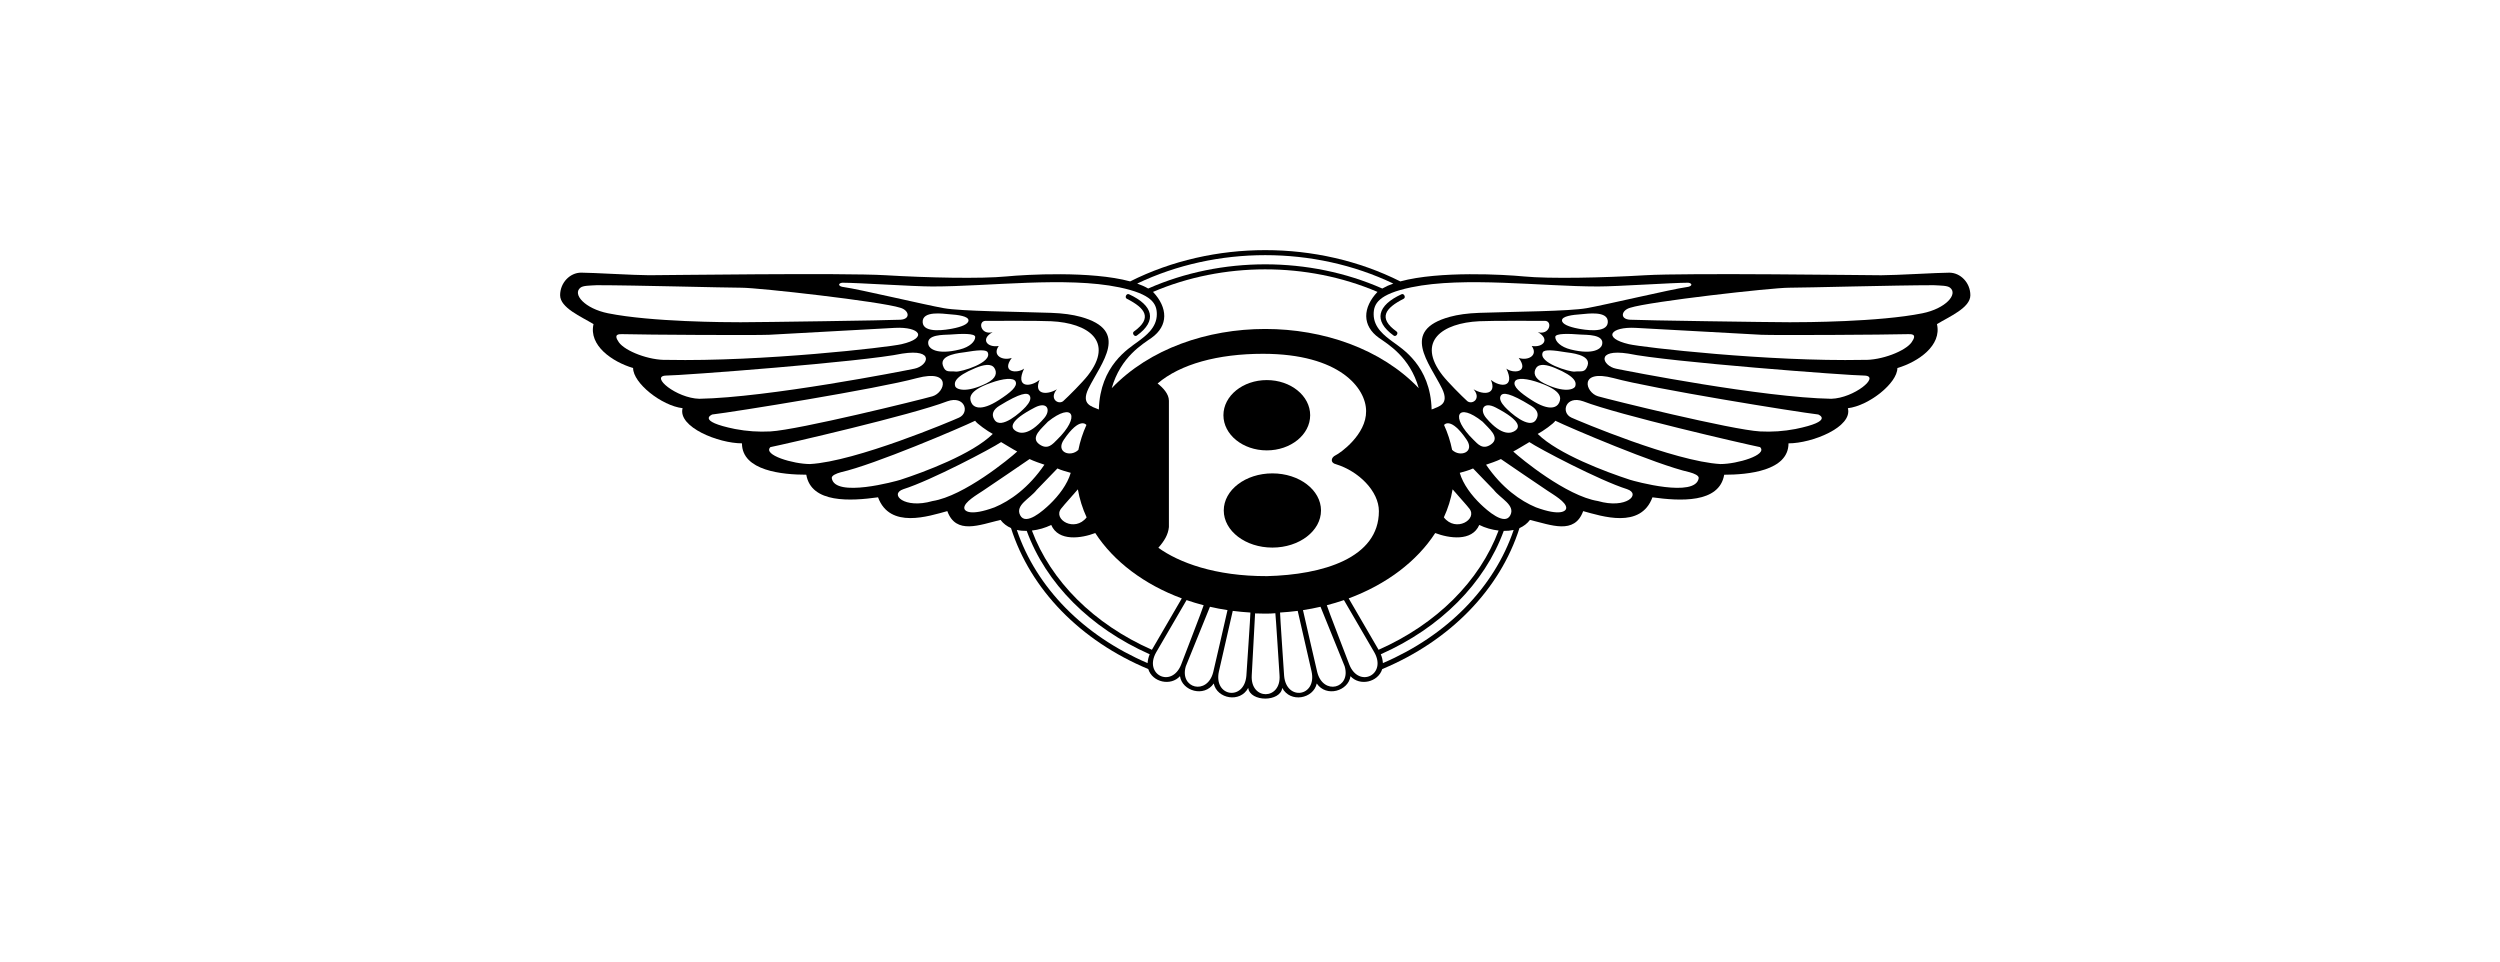 <svg width="208" height="80" viewBox="0 0 208 80" fill="none" xmlns="http://www.w3.org/2000/svg">
<rect width="208" height="80" fill="white"/>
<g clip-path="url(#clip0_6908_18324)">
<path d="M106.684 57.234C107.348 58.503 109.278 58.143 109.554 56.867C110.348 58.041 112.186 57.493 112.362 56.258C113.131 57.108 114.656 56.768 115.002 55.667C115.007 55.651 114.997 55.683 115.002 55.667C120.66 53.306 124.802 49.034 126.421 43.935C126.765 43.79 127.066 43.556 127.294 43.257C129.044 43.675 130.999 44.51 131.72 42.526C133.264 42.944 136.503 44.037 137.483 41.378C139.748 41.691 143.041 41.9 143.453 39.498C145.409 39.498 148.804 39.185 148.804 36.887C150.76 36.887 154.156 35.529 153.744 33.963C155.495 33.755 157.862 31.875 157.862 30.622C159.612 30.1 161.568 28.742 161.155 26.967C162.184 26.34 163.934 25.609 163.934 24.566C163.934 23.522 163.111 22.686 162.184 22.686C161.257 22.686 157.758 22.901 156.523 22.901C155.289 22.901 140.365 22.692 136.865 22.901C133.366 23.11 128.94 23.208 126.779 22.999C125.186 22.844 119.762 22.528 116.505 23.412C109.607 19.944 100.931 19.943 94.031 23.412C90.775 22.529 85.349 22.844 83.756 22.998C81.594 23.207 77.169 23.108 73.669 22.899C70.17 22.69 55.246 22.899 54.011 22.899C52.776 22.899 49.277 22.684 48.35 22.684C47.423 22.684 46.602 23.52 46.602 24.564C46.602 25.609 48.352 26.34 49.381 26.966C48.969 28.741 50.925 30.098 52.674 30.62C52.674 31.873 55.041 33.753 56.791 33.961C56.38 35.529 59.776 36.886 61.731 36.886C61.731 39.182 65.128 39.496 67.083 39.496C67.495 41.898 70.789 41.69 73.053 41.376C74.033 44.036 77.273 42.943 78.817 42.524C79.537 44.509 81.493 43.673 83.243 43.255C83.481 43.57 83.782 43.789 84.115 43.934C85.735 49.033 89.877 53.305 95.535 55.666C95.539 55.682 95.529 55.65 95.535 55.666C95.88 56.767 97.406 57.108 98.175 56.257C98.35 57.492 100.188 58.039 100.983 56.866C101.257 58.142 103.188 58.502 103.851 57.233C104.009 58.42 106.526 58.42 106.684 57.234Z" fill="black"/>
<path d="M87.462 43.676C88.067 45.08 89.98 44.787 91.126 44.349C92.654 46.708 95.195 48.627 98.325 49.787L95.839 54.062C91.007 51.926 87.43 48.351 85.854 44.142C86.412 44.079 86.956 43.922 87.462 43.676Z" fill="white"/>
<path d="M95.479 55.17C90.145 52.884 86.224 48.886 84.6 44.093C84.868 44.152 85.146 44.175 85.424 44.17C87.015 48.53 90.688 52.235 95.655 54.435C95.555 54.668 95.496 54.917 95.479 55.17ZM98.27 55.298C98.27 55.3 98.269 55.303 98.268 55.305C97.477 57.279 95.132 56.137 96.193 54.274L98.721 49.928C99.184 50.087 99.659 50.229 100.145 50.356C100.155 50.423 98.298 55.208 98.27 55.298ZM100.943 55.912C100.454 57.887 98.108 57.284 98.659 55.436L100.668 50.483C101.146 50.594 101.633 50.687 102.128 50.762C102.133 50.781 100.943 55.912 100.943 55.912ZM103.698 56.224C103.523 58.348 100.952 57.98 101.413 55.864C101.413 55.865 102.561 50.836 102.565 50.825C103.048 50.887 103.537 50.934 104.034 50.963C104.052 51.009 103.699 56.181 103.698 56.224ZM104.145 56.191C104.145 56.192 104.419 51.049 104.423 51.036C104.904 51.056 105.615 51.071 106.11 51.02C106.133 51.064 106.452 56.138 106.457 56.18C106.612 58.259 104.022 58.302 104.145 56.191ZM48.295 23.933C48.525 23.755 49.021 23.764 49.648 23.729C52.838 23.729 60.249 23.938 61.69 23.938C63.131 23.938 73.321 25.087 74.916 25.609C75.636 25.818 75.791 26.549 74.916 26.601C74.041 26.654 63.163 26.811 61.619 26.811C60.422 26.811 54.194 26.79 50.595 26.066C48.648 25.674 47.602 24.469 48.295 23.933ZM51.799 27.801C53.652 27.853 62.914 27.906 63.996 27.853C65.076 27.801 73.465 27.331 74.442 27.279C76.557 27.166 77.242 28.122 75.008 28.637C73.876 28.899 63.429 30.099 55.504 29.942C54.011 29.995 52.005 29.211 51.49 28.48C50.976 27.749 51.542 27.801 51.799 27.801ZM55.402 31.248C56.688 31.248 71.869 30.099 75.06 29.42C77.835 28.992 77.209 30.439 76.089 30.673C75.147 30.871 63.892 33.075 58.18 33.179C56.276 33.127 54.063 31.299 55.402 31.248ZM59.261 34.485C61.062 34.275 73.053 32.344 76.295 31.456C79.227 30.685 78.635 32.662 77.582 32.971C76.643 33.245 66.424 35.769 64.098 35.895C63.112 35.948 62.123 35.88 61.153 35.693C57.866 35.027 59.261 34.485 59.261 34.485ZM64.098 37.2C65.385 36.939 75.832 34.536 78.817 33.388C80.271 32.874 80.708 34.324 79.794 34.745C79.228 35.006 71.2 38.4 67.392 38.609C66.003 38.609 63.433 37.85 64.098 37.2ZM81.132 35.006C79.949 35.581 72.744 38.662 69.965 39.289C69.579 39.393 69.171 39.566 69.204 39.783C69.451 41.45 74.566 40.032 74.921 39.917C76.888 39.278 80.898 37.784 82.599 36.103C82.187 35.894 81.235 35.216 81.132 35.006ZM83.293 36.782C82.522 37.304 77.478 39.968 75.163 40.698C73.953 41.107 75.226 42.37 77.589 41.686C80.201 41.275 84.014 38.14 84.632 37.566C84.323 37.409 83.654 36.991 83.293 36.782ZM85.661 38.193C84.729 38.84 82.933 40.049 81.794 40.821C81.324 41.14 80.202 41.769 80.226 42.272C80.237 42.513 80.688 42.969 82.748 42.21C84.029 41.678 85.579 40.597 86.896 38.663C86.639 38.583 85.969 38.348 85.661 38.193ZM87.977 38.975C87.494 39.465 86.87 40.134 86.26 40.751C85.698 41.486 84.446 42.016 84.876 42.865C85.343 43.785 86.813 42.461 87.342 41.955C88.09 41.237 88.812 40.289 89.084 39.34C88.723 39.236 88.311 39.132 87.977 38.975Z" fill="white"/>
<path d="M70.068 23.522C71.407 23.522 75.934 23.835 77.582 23.835C82.314 23.835 88.718 22.988 93.12 23.905C95.856 24.476 96.248 25.279 96.248 26.143C96.248 27.268 95.323 27.943 94.666 28.431C93.895 29.005 91.527 30.415 91.424 34.07C90.807 33.809 89.932 33.652 90.55 32.347C91.628 30.159 94.052 27.494 89.906 26.359C89.252 26.18 88.447 26.063 87.462 26.029C84.427 25.925 80.024 25.902 78.531 25.641C77.039 25.38 71.406 24.045 70.223 23.889C69.707 23.834 69.707 23.573 70.068 23.522Z" fill="white"/>
<path d="M81.965 26.696C83.045 26.696 86.354 26.673 87.464 26.727C90.533 26.875 92.725 28.392 90.508 31.239C90.074 31.796 88.913 32.962 88.45 33.38C88.038 33.693 87.266 33.171 87.935 32.388C87.06 32.91 85.979 32.806 86.494 31.605C85.721 32.232 84.436 32.284 85.207 30.666C84.693 31.083 83.252 31.032 84.178 29.778C83.406 30.039 82.531 29.569 83.097 28.786C82.12 28.943 81.553 28.212 82.583 27.638C81.605 27.896 81.348 26.748 81.965 26.696ZM78.946 26.141C78.529 26.114 76.722 25.816 76.765 26.804C76.808 27.794 78.817 27.42 79.229 27.342C79.989 27.199 80.596 26.964 80.578 26.644C80.561 26.317 79.769 26.194 78.946 26.141ZM79.019 27.836C78.58 27.87 77.001 27.791 77.248 28.696C77.325 28.981 77.906 29.557 79.847 29.078C80.698 28.868 81.138 28.405 81.138 28.038C81.138 27.717 79.995 27.761 79.019 27.836ZM80.266 29.305C79.954 29.358 78.144 29.483 78.447 30.409C78.659 31.055 78.984 30.85 79.536 30.917C79.9 30.961 82.597 30.19 82.175 29.313C82.05 29.052 81.257 29.14 80.266 29.305ZM81.161 30.617C79.366 31.357 79.389 31.858 79.471 32.128C79.552 32.399 80.375 32.733 82.079 31.889C82.941 31.461 82.952 30.975 82.74 30.631C82.475 30.2 81.806 30.351 81.161 30.617ZM82.418 31.861C80.549 32.522 80.656 33.125 80.804 33.479C80.966 33.87 81.557 34.287 83.116 33.279C84.058 32.671 84.671 32.161 84.503 31.756C84.351 31.388 83.46 31.484 82.418 31.861ZM83.149 33.76C82.659 34.062 82.436 34.47 82.745 34.935C83.298 35.769 84.927 34.298 85.337 33.848C85.64 33.515 85.835 33.164 85.663 32.907C85.485 32.643 84.932 32.663 83.149 33.76ZM86.1 33.902C83.924 35.028 84.132 35.573 84.436 35.806C84.77 36.064 85.559 36.334 86.879 34.787C87.457 34.109 87.139 33.367 86.1 33.902ZM87.186 35.083C86.727 35.604 85.65 36.389 86.484 36.974C87.186 37.467 87.597 36.926 87.943 36.59C89.942 34.64 89.281 33.404 87.186 35.083Z" fill="white"/>
<path d="M93.752 24.857C95.28 25.633 95.912 26.456 94.343 27.581C94.151 27.718 94.388 28.06 94.58 27.922C96.307 26.686 95.936 25.402 93.937 24.484C93.726 24.377 93.543 24.751 93.752 24.857Z" fill="black"/>
<path d="M114.724 42.53C114.724 40.864 113.033 39.199 111.155 38.624C110.653 38.509 110.733 38.057 111.123 37.878C111.499 37.705 113.691 36.155 113.66 34.202C113.66 32.307 111.467 29.436 105.08 29.436C101.323 29.436 98.192 30.297 96.313 31.906C96.751 32.251 97.253 32.767 97.253 33.342V43.852C97.19 44.484 96.877 45.001 96.375 45.575C98.062 46.79 101.082 47.949 105.417 47.934C110.051 47.819 114.724 46.435 114.724 42.53Z" fill="white"/>
<path d="M105.398 37.472C107.391 37.472 109.006 36.162 109.006 34.547C109.006 32.932 107.391 31.623 105.398 31.623C103.405 31.623 101.789 32.932 101.789 34.547C101.789 36.162 103.405 37.472 105.398 37.472Z" fill="black"/>
<path d="M105.863 45.559C108.097 45.559 109.908 44.177 109.908 42.472C109.908 40.767 108.097 39.385 105.863 39.385C103.628 39.385 101.817 40.767 101.817 42.472C101.817 44.177 103.628 45.559 105.863 45.559Z" fill="black"/>
<path d="M89.721 37.429C89.862 36.717 90.088 36.025 90.39 35.359C90.373 35.333 89.838 34.639 88.519 36.572C87.791 37.638 89.077 38.068 89.721 37.429ZM89.678 40.713C89.135 41.352 88.624 41.889 88.285 42.318C87.579 43.214 89.417 44.319 90.407 43.045C90.064 42.303 89.819 41.519 89.678 40.713ZM115.007 24.005C115.298 23.838 115.604 23.7 115.922 23.592C109.333 20.441 101.203 20.441 94.614 23.592C94.957 23.712 95.264 23.849 95.529 24.005C101.63 21.309 108.959 21.333 115.007 24.005Z" fill="white"/>
<path d="M118.04 32.297C117.301 29.686 115.454 28.624 114.737 28.116C113.297 27.095 113.376 25.586 114.606 24.286C108.726 21.771 101.742 21.799 95.93 24.286C97.161 25.586 97.239 27.095 95.799 28.116C95.083 28.624 93.235 29.686 92.496 32.297C98.778 25.729 111.759 25.728 118.04 32.297ZM123.074 43.676C122.468 45.079 120.555 44.787 119.41 44.349C117.883 46.708 115.341 48.627 112.211 49.787L114.697 54.062C119.529 51.926 123.105 48.351 124.683 44.142C124.125 44.079 123.581 43.922 123.074 43.676Z" fill="white"/>
<path d="M115.057 55.17C120.391 52.884 124.313 48.886 125.936 44.093C125.665 44.151 125.389 44.177 125.112 44.17C123.521 48.53 119.848 52.235 114.881 54.435C114.981 54.668 115.04 54.917 115.057 55.17ZM112.265 55.298L112.268 55.305C113.059 57.279 115.404 56.137 114.343 54.274L111.816 49.928C111.352 50.087 110.878 50.229 110.391 50.356C110.381 50.423 112.238 55.208 112.265 55.298ZM109.592 55.912C110.082 57.887 112.428 57.284 111.876 55.436C111.876 55.436 109.972 50.74 109.867 50.483C109.39 50.594 108.903 50.687 108.408 50.762C108.403 50.781 109.592 55.912 109.592 55.912ZM106.839 56.224C107.013 58.348 109.583 57.98 109.122 55.864C109.123 55.865 107.975 50.836 107.97 50.825C107.487 50.887 106.997 50.934 106.501 50.963C106.484 51.009 106.837 56.181 106.839 56.224ZM162.241 23.933C162.011 23.755 161.515 23.764 160.888 23.729C157.698 23.729 150.287 23.938 148.846 23.938C147.405 23.938 137.215 25.087 135.62 25.609C134.9 25.818 134.745 26.549 135.62 26.601C136.495 26.654 147.372 26.811 148.916 26.811C150.114 26.811 156.342 26.79 159.94 26.066C161.889 25.674 162.934 24.469 162.241 23.933ZM158.736 27.801C156.884 27.853 147.622 27.906 146.54 27.853C145.46 27.801 137.071 27.331 136.094 27.279C133.979 27.166 133.293 28.122 135.528 28.637C136.659 28.899 147.107 30.099 155.031 29.942C156.523 29.995 158.53 29.211 159.045 28.48C159.56 27.749 158.994 27.801 158.736 27.801ZM155.134 31.248C153.848 31.248 138.667 30.099 135.476 29.42C132.701 28.992 133.327 30.439 134.447 30.673C135.389 30.871 146.643 33.075 152.356 33.179C154.259 33.127 156.472 31.299 155.134 31.248ZM151.275 34.485C149.474 34.275 137.483 32.344 134.242 31.456C131.31 30.685 131.901 32.662 132.955 32.971C133.893 33.245 144.112 35.769 146.438 35.895C147.424 35.948 148.413 35.88 149.383 35.693C152.67 35.027 151.275 34.485 151.275 34.485ZM146.438 37.2C145.151 36.939 134.704 34.536 131.72 33.388C130.266 32.874 129.828 34.324 130.742 34.745C131.308 35.006 139.336 38.4 143.144 38.609C144.533 38.609 147.103 37.85 146.438 37.2ZM129.403 35.006C130.587 35.581 137.792 38.662 140.571 39.289C140.956 39.393 141.364 39.566 141.331 39.783C141.084 41.45 135.969 40.032 135.615 39.917C133.648 39.278 129.637 37.784 127.936 36.103C128.349 35.894 129.301 35.216 129.403 35.006ZM127.242 36.782C128.013 37.304 133.057 39.968 135.372 40.698C136.582 41.108 135.309 42.37 132.946 41.686C130.334 41.275 126.521 38.14 125.903 37.566C126.213 37.409 126.882 36.991 127.242 36.782ZM124.876 38.193C125.807 38.84 127.603 40.049 128.743 40.821C129.213 41.14 130.335 41.769 130.311 42.272C130.299 42.513 129.848 42.969 127.789 42.21C126.508 41.678 124.957 40.597 123.641 38.663C123.897 38.583 124.566 38.348 124.876 38.193ZM122.559 38.975C123.041 39.465 123.666 40.134 124.276 40.751C124.839 41.486 126.091 42.016 125.66 42.865C125.193 43.785 123.723 42.461 123.195 41.955C122.447 41.237 121.724 40.289 121.452 39.34C121.813 39.236 122.225 39.132 122.559 38.975Z" fill="white"/>
<path d="M140.468 23.522C139.13 23.522 134.602 23.835 132.955 23.835C128.221 23.835 121.817 22.988 117.416 23.905C114.68 24.476 114.288 25.279 114.288 26.143C114.288 27.268 115.213 27.943 115.869 28.431C116.642 29.005 119.01 30.415 119.112 34.07C119.729 33.809 120.604 33.652 119.987 32.347C118.908 30.159 116.486 27.494 120.631 26.359C121.285 26.18 122.09 26.063 123.076 26.029C126.111 25.925 130.514 25.902 132.006 25.641C133.498 25.38 139.131 24.045 140.315 23.889C140.829 23.834 140.829 23.573 140.468 23.522Z" fill="white"/>
<path d="M128.571 26.696C127.49 26.696 124.181 26.673 123.072 26.727C120.002 26.875 117.811 28.392 120.027 31.239C120.462 31.796 121.622 32.962 122.086 33.38C122.497 33.693 123.27 33.171 122.6 32.388C123.476 32.91 124.556 32.806 124.042 31.605C124.813 32.232 126.1 32.284 125.328 30.666C125.843 31.083 127.284 31.032 126.357 29.778C127.129 30.039 128.004 29.569 127.438 28.786C128.416 28.943 128.982 28.212 127.952 27.638C128.931 27.896 129.188 26.748 128.571 26.696ZM131.59 26.141C132.007 26.114 133.815 25.816 133.771 26.804C133.728 27.794 131.72 27.42 131.307 27.342C130.548 27.199 129.941 26.964 129.958 26.644C129.976 26.317 130.767 26.194 131.59 26.141ZM131.518 27.836C131.956 27.87 133.536 27.791 133.289 28.696C133.211 28.981 132.632 29.557 130.69 29.078C129.839 28.868 129.399 28.405 129.399 28.038C129.399 27.717 130.542 27.761 131.518 27.836ZM130.27 29.305C130.582 29.358 132.392 29.483 132.089 30.409C131.877 31.055 131.551 30.85 130.999 30.917C130.635 30.961 127.938 30.19 128.36 29.313C128.486 29.052 129.279 29.14 130.27 29.305ZM129.375 30.617C131.17 31.357 131.146 31.858 131.065 32.128C130.983 32.399 130.161 32.733 128.458 31.889C127.595 31.461 127.584 30.975 127.796 30.631C128.061 30.2 128.731 30.351 129.375 30.617ZM128.118 31.861C129.987 32.522 129.88 33.125 129.732 33.479C129.569 33.87 128.979 34.287 127.418 33.279C126.477 32.671 125.864 32.161 126.032 31.756C126.185 31.388 127.075 31.484 128.118 31.861ZM127.387 33.76C127.877 34.062 128.1 34.47 127.791 34.935C127.239 35.769 125.608 34.298 125.199 33.848C124.896 33.515 124.701 33.164 124.873 32.907C125.05 32.643 125.604 32.663 127.387 33.76ZM124.437 33.902C126.613 35.028 126.404 35.573 126.101 35.806C125.766 36.064 124.977 36.334 123.658 34.787C123.079 34.109 123.397 33.367 124.437 33.902ZM123.35 35.083C123.809 35.604 124.885 36.389 124.053 36.974C123.35 37.467 122.938 36.926 122.593 36.59C120.594 34.64 121.256 33.404 123.35 35.083Z" fill="white"/>
<path d="M116.785 24.857C115.257 25.633 114.625 26.456 116.194 27.581C116.385 27.718 116.148 28.06 115.956 27.922C114.23 26.686 114.602 25.402 116.601 24.484C116.81 24.377 116.994 24.751 116.785 24.857Z" fill="black"/>
<path d="M120.816 37.429C120.674 36.717 120.448 36.024 120.145 35.359C120.163 35.333 120.698 34.639 122.016 36.572C122.745 37.638 121.459 38.068 120.816 37.429ZM120.857 40.712C121.4 41.352 121.913 41.889 122.251 42.318C122.957 43.214 121.12 44.319 120.129 43.045C120.473 42.298 120.72 41.517 120.857 40.712Z" fill="white"/>
</g>
<defs>
<clipPath id="clip0_6908_18324">
<rect width="117.333" height="37.333" fill="white" transform="translate(46.602 20.801)"/>
</clipPath>
</defs>
</svg>
